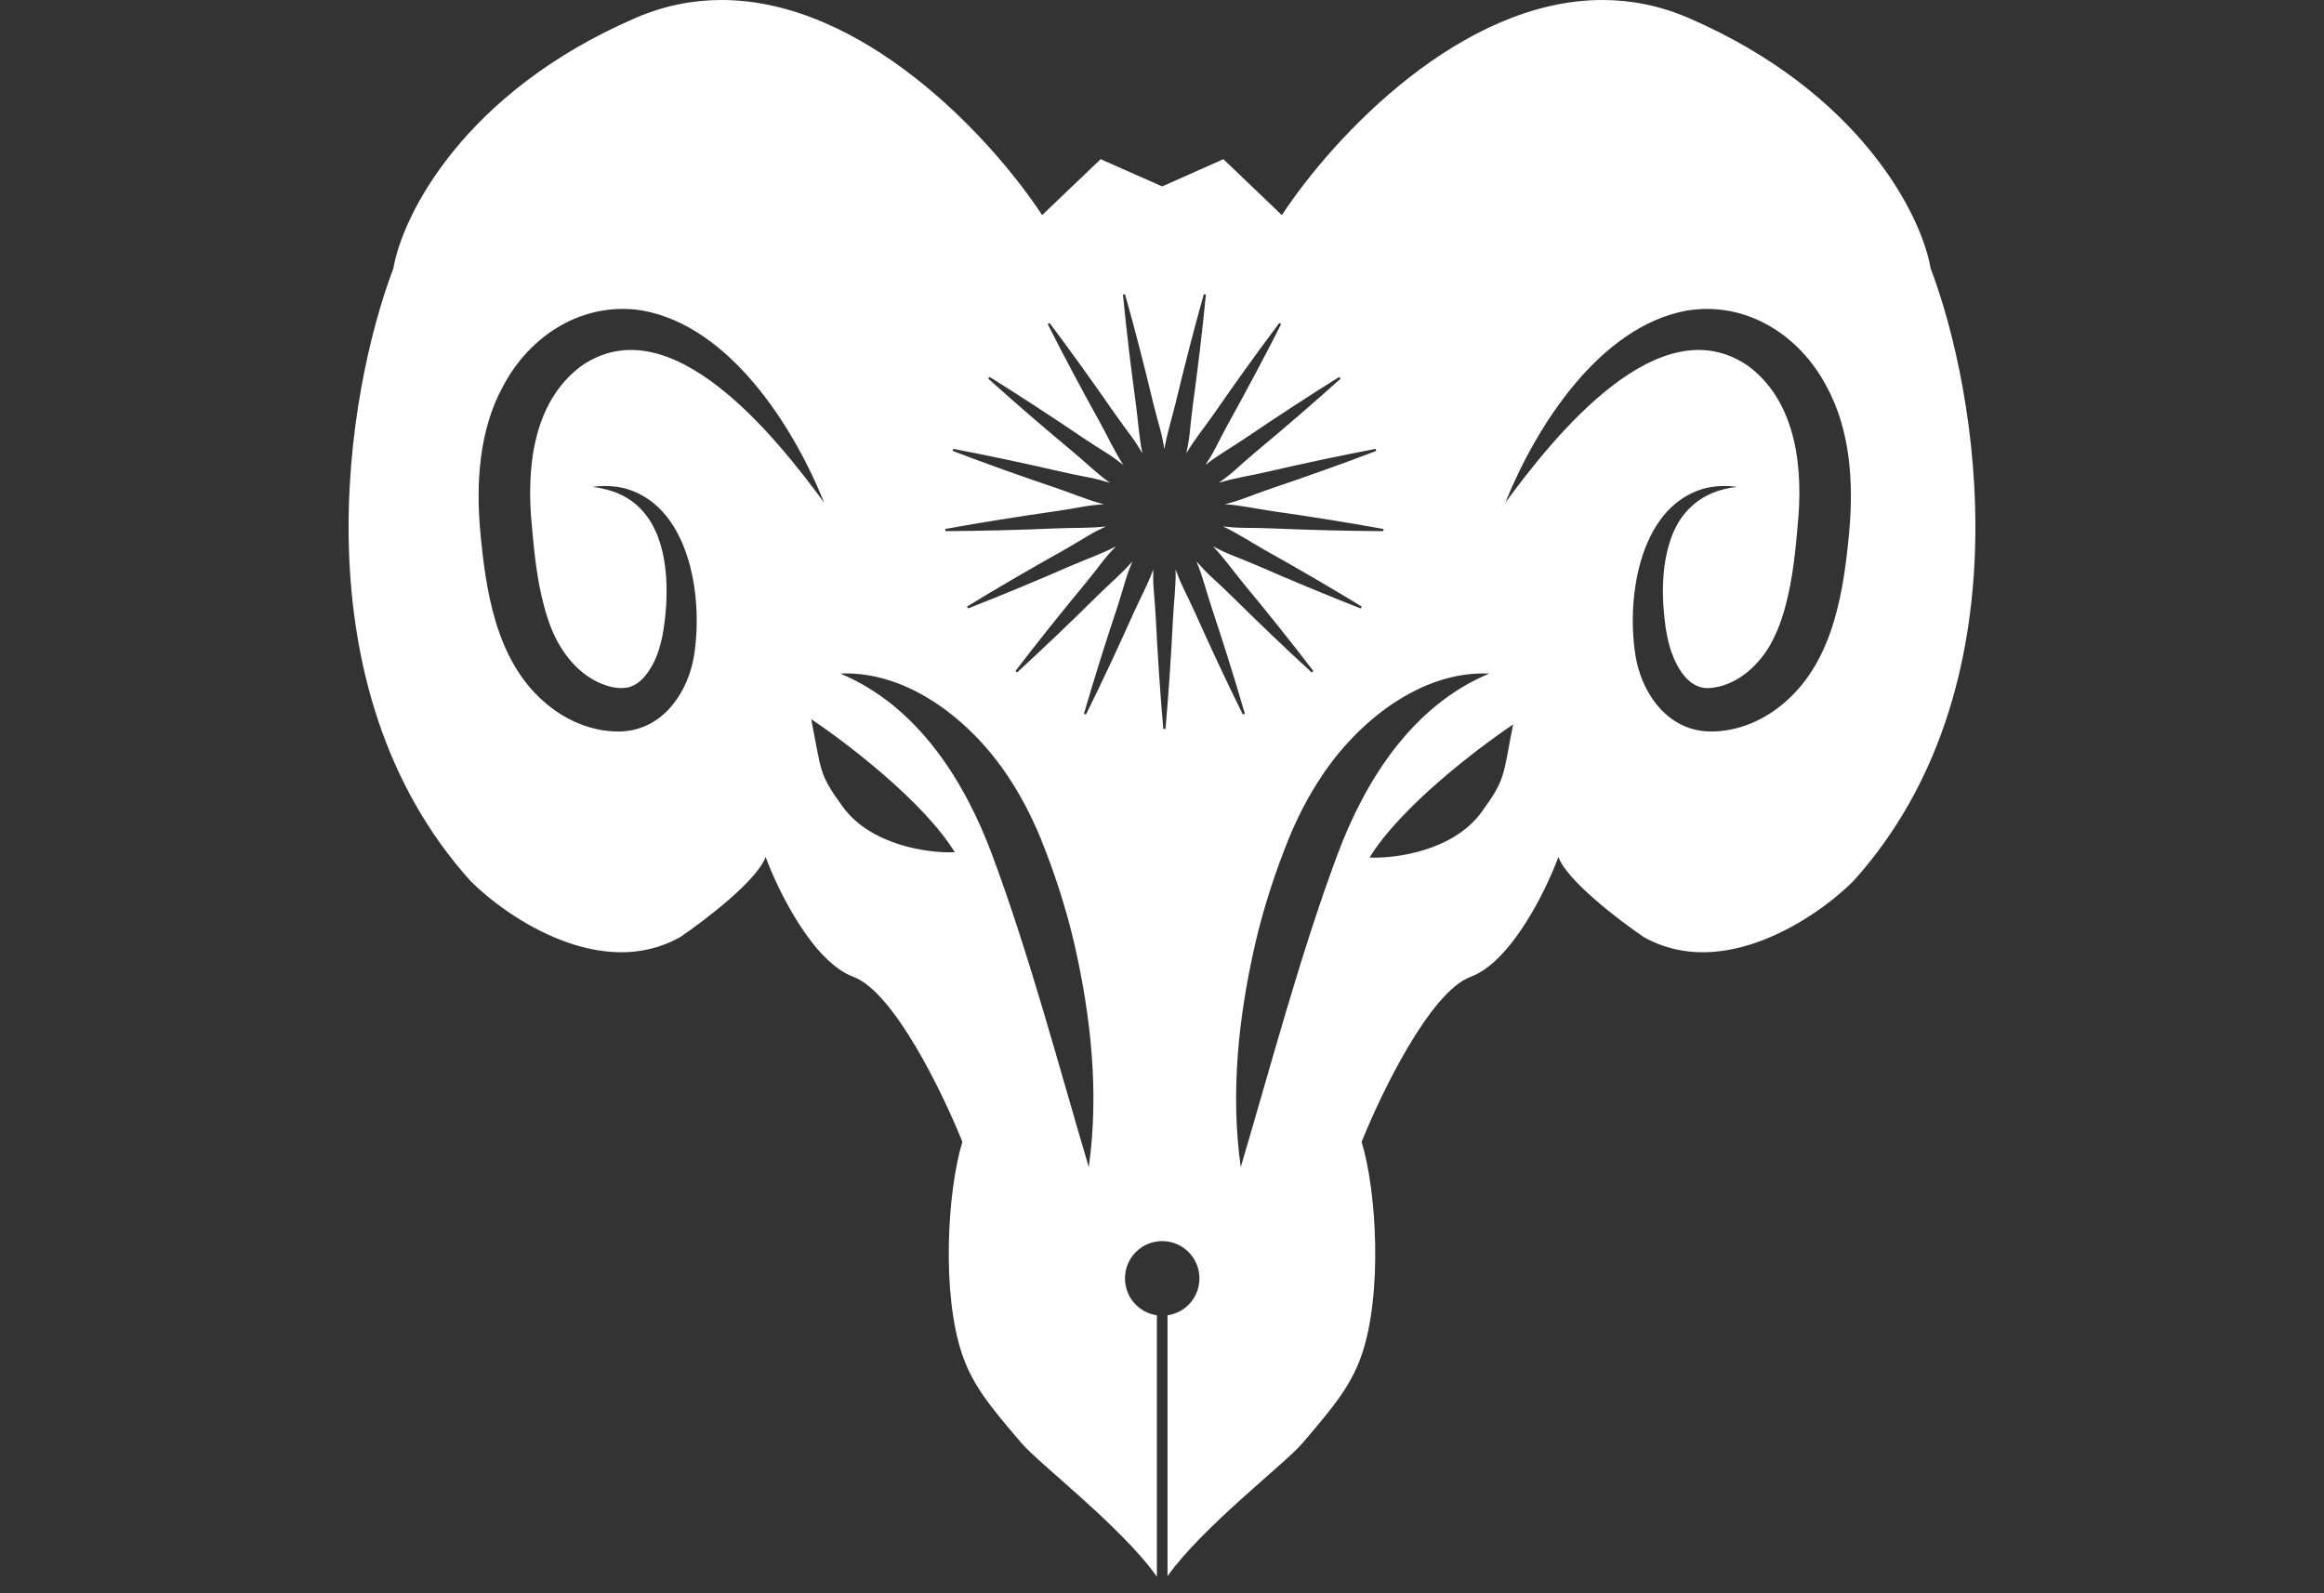 <?xml version="1.0" encoding="UTF-8"?> <svg xmlns="http://www.w3.org/2000/svg" viewBox="0 0 140.00 96.00" data-guides="{&quot;vertical&quot;:[],&quot;horizontal&quot;:[]}"><rect x="0" y="0" width="140.00" height="96.00" fill="#333333" stroke="none"/><defs></defs><path fill="#ffffff" stroke="none" fill-opacity="1" stroke-width="1" stroke-opacity="1" color="rgb(51, 51, 51)" id="tSvg18122b0dc7e" title="Path 1" d="M116.303 16.17C115.769 13.014 112.106 5.579 101.728 1.085C99.983 0.331 98.243 0 96.534 0C88.074 0 80.418 8.11 77.22 12.96C76.046 11.837 74.871 10.714 73.697 9.591C72.469 10.138 71.24 10.685 70.012 11.233C68.776 10.685 67.54 10.138 66.304 9.591C65.129 10.714 63.955 11.837 62.78 12.96C59.581 8.11 51.926 0 43.465 0C41.757 0 40.017 0.331 38.273 1.085C27.894 5.579 24.232 13.014 23.698 16.17C20.867 23.605 17.836 41.397 28.342 53.08C30.585 55.327 36.255 59.146 40.997 56.45C42.492 55.433 45.61 53.048 46.122 51.635C46.87 53.668 48.973 57.958 51.408 58.857C53.842 59.756 56.8 65.864 57.975 68.806C57.067 71.749 56.708 77.977 57.975 81.645C58.625 83.525 59.701 84.793 61.398 86.793C61.44 86.842 61.483 86.891 61.525 86.941C62.591 88.198 67.579 92.007 69.692 95C69.692 89.751 69.692 84.501 69.692 79.251C68.605 79.096 67.77 78.16 67.77 77.028C67.77 75.787 68.773 74.781 70.012 74.781C71.251 74.781 72.255 75.787 72.255 77.028C72.255 78.16 71.419 79.096 70.332 79.251C70.332 84.49 70.332 89.729 70.332 94.968C72.458 91.978 77.412 88.195 78.476 86.941C78.518 86.891 78.559 86.842 78.601 86.793C80.298 84.793 81.375 83.525 82.025 81.645C83.293 77.977 82.932 71.748 82.025 68.806C83.199 65.864 86.157 59.756 88.591 58.857C91.026 57.958 93.131 53.668 93.878 51.635C94.39 53.048 97.509 55.433 99.004 56.45C103.745 59.146 109.415 55.327 111.658 53.08C122.164 41.397 119.132 23.605 116.303 16.17ZM34.991 22.071C32.069 24.272 31.696 28.291 32.043 31.719C32.212 33.66 32.413 35.495 33.005 37.293C33.503 38.846 34.484 40.331 35.943 41.066C36.557 41.362 37.24 41.562 37.893 41.406C38.561 41.205 38.959 40.684 39.336 40.012C39.891 38.942 40.034 37.709 40.127 36.52C40.276 34.129 39.914 31.158 37.589 29.898C37.02 29.596 36.369 29.42 35.693 29.337C36.366 29.241 37.073 29.268 37.765 29.459C41.692 30.652 42.416 36.348 41.755 39.803C41.29 41.991 39.761 44.034 37.319 44.075C35.605 44.098 33.958 43.352 32.723 42.238C29.86 39.707 29.256 35.557 28.93 31.992C28.671 29.11 28.86 25.921 30.292 23.294C31.919 20.184 35.14 18.128 38.72 18.714C43.979 19.675 47.8 25.69 49.649 30.289C46.762 26.363 40.39 18.287 34.991 22.071ZM50.766 48.607C49.299 46.591 49.5 46.497 48.867 43.332C50.977 44.738 55.659 48.311 57.515 51.35C55.899 51.42 52.452 50.928 50.766 48.607ZM65.589 70.321C63.743 64.101 62.034 57.609 59.783 51.546C58.104 47.021 55.257 42.52 50.618 40.584C54.748 40.401 58.564 43.502 60.729 46.791C61.493 47.926 62.124 49.165 62.653 50.422C63.505 52.523 64.214 54.684 64.724 56.891C65.724 61.273 66.219 65.852 65.589 70.321ZM72.011 36.959C71.783 36.448 71.532 35.945 71.288 35.439C71.11 35.07 70.956 34.693 70.82 34.31C70.846 35.278 70.714 36.244 70.666 37.209C70.626 38.045 70.528 39.73 70.471 40.566C70.391 41.685 70.313 42.803 70.21 43.921C70.167 43.921 70.123 43.921 70.08 43.921C69.887 41.759 69.732 39.386 69.624 37.209C69.597 36.65 69.544 36.091 69.5 35.531C69.468 35.124 69.461 34.717 69.473 34.311C69.146 35.222 68.673 36.076 68.278 36.959C67.938 37.724 67.236 39.26 66.879 40.018C66.399 41.032 65.921 42.047 65.419 43.053C65.379 43.038 65.338 43.022 65.298 43.006C65.903 40.92 66.619 38.652 67.307 36.584C67.484 36.052 67.637 35.512 67.799 34.974C67.918 34.582 68.058 34.201 68.217 33.826C67.581 34.559 66.831 35.185 66.142 35.865C65.548 36.457 64.337 37.637 63.728 38.214C62.913 38.988 62.1 39.761 61.268 40.519C61.236 40.49 61.204 40.461 61.172 40.432C62.491 38.703 63.981 36.846 65.372 35.165C65.731 34.734 66.069 34.285 66.416 33.843C66.667 33.519 66.937 33.214 67.221 32.922C66.362 33.377 65.436 33.689 64.548 34.076C63.779 34.414 62.221 35.078 61.445 35.399C60.404 35.826 59.365 36.255 58.315 36.662C58.296 36.623 58.276 36.585 58.257 36.546C60.114 35.409 62.176 34.214 64.083 33.147C64.573 32.873 65.052 32.577 65.535 32.289C65.887 32.079 66.25 31.89 66.62 31.72C65.655 31.834 64.678 31.793 63.709 31.834C62.869 31.872 61.177 31.931 60.337 31.95C59.211 31.975 58.087 32.001 56.959 32.002C56.955 31.959 56.951 31.916 56.947 31.872C59.09 31.482 61.448 31.109 63.613 30.801C64.169 30.722 64.722 30.618 65.277 30.524C65.682 30.453 66.087 30.409 66.495 30.383C65.553 30.143 64.657 29.753 63.739 29.442C62.943 29.176 61.344 28.621 60.553 28.337C59.495 27.953 58.436 27.573 57.385 27.168C57.397 27.127 57.409 27.085 57.42 27.044C59.562 27.45 61.895 27.952 64.024 28.444C64.571 28.57 65.126 28.674 65.677 28.784C66.08 28.865 66.474 28.97 66.864 29.092C66.073 28.53 65.379 27.842 64.635 27.223C63.989 26.687 62.698 25.594 62.065 25.045C61.217 24.308 60.368 23.572 59.534 22.815C59.56 22.78 59.586 22.746 59.612 22.711C61.461 23.861 63.455 25.168 65.263 26.393C65.727 26.709 66.206 27.005 66.681 27.307C67.027 27.526 67.356 27.767 67.675 28.021C67.142 27.211 66.744 26.321 66.275 25.474C65.866 24.744 65.06 23.259 64.668 22.519C64.144 21.526 63.619 20.534 63.116 19.528C63.153 19.506 63.19 19.483 63.227 19.461C64.534 21.198 65.919 23.134 67.161 24.928C67.48 25.389 67.819 25.838 68.152 26.29C68.394 26.619 68.616 26.962 68.82 27.314C68.617 26.367 68.567 25.394 68.437 24.436C68.323 23.607 68.108 21.932 68.01 21.1C67.882 19.986 67.752 18.873 67.648 17.754C67.69 17.746 67.733 17.738 67.775 17.731C68.364 19.82 68.954 22.126 69.461 24.245C69.591 24.789 69.746 25.33 69.892 25.872C69.999 26.266 70.081 26.665 70.145 27.067C70.297 26.11 70.605 25.185 70.83 24.245C71.024 23.43 71.43 21.792 71.641 20.982C71.927 19.897 72.209 18.812 72.517 17.731C72.559 17.738 72.602 17.746 72.644 17.754C72.436 19.915 72.149 22.276 71.855 24.436C71.779 24.99 71.727 25.55 71.668 26.108C71.623 26.514 71.555 26.915 71.468 27.312C71.958 26.476 72.581 25.725 73.132 24.929C73.607 24.239 74.58 22.858 75.071 22.177C75.729 21.269 76.387 20.358 77.065 19.461C77.102 19.484 77.139 19.507 77.176 19.53C76.198 21.47 75.075 23.569 74.017 25.476C73.745 25.965 73.494 26.469 73.236 26.967C73.048 27.331 72.838 27.68 72.615 28.018C73.374 27.416 74.227 26.939 75.029 26.395C75.722 25.922 77.13 24.985 77.835 24.528C78.778 23.917 79.721 23.304 80.678 22.712C80.705 22.747 80.731 22.782 80.758 22.816C79.141 24.272 77.335 25.826 75.657 27.223C75.226 27.582 74.809 27.961 74.387 28.333C74.081 28.604 73.759 28.854 73.427 29.091C74.353 28.801 75.322 28.662 76.267 28.444C77.085 28.253 78.738 27.886 79.56 27.713C80.662 27.484 81.762 27.253 82.871 27.045C82.882 27.087 82.894 27.128 82.906 27.17C80.871 27.947 78.623 28.744 76.552 29.444C76.019 29.623 75.494 29.826 74.967 30.021C74.581 30.164 74.191 30.282 73.796 30.382C74.765 30.446 75.718 30.665 76.678 30.803C77.511 30.918 79.184 31.171 80.014 31.305C81.124 31.488 82.235 31.668 83.344 31.873C83.34 31.917 83.336 31.96 83.332 32.003C81.153 31.995 78.766 31.929 76.582 31.836C76.021 31.812 75.457 31.811 74.894 31.803C74.484 31.798 74.076 31.767 73.672 31.719C74.553 32.127 75.362 32.674 76.207 33.148C76.94 33.556 78.411 34.394 79.135 34.819C80.104 35.388 81.075 35.957 82.033 36.546C82.014 36.585 81.995 36.624 81.976 36.663C79.947 35.871 77.746 34.951 75.743 34.078C75.227 33.853 74.702 33.65 74.18 33.44C73.8 33.287 73.431 33.112 73.072 32.921C73.745 33.618 74.301 34.42 74.917 35.166C75.454 35.81 76.521 37.121 77.042 37.778C77.74 38.658 78.438 39.537 79.118 40.432C79.086 40.462 79.055 40.491 79.023 40.521C77.417 39.051 75.699 37.402 74.147 35.866C73.749 35.471 73.332 35.093 72.922 34.71C72.622 34.429 72.342 34.133 72.076 33.826C72.45 34.719 72.678 35.666 72.983 36.584C73.25 37.378 73.77 38.984 74.017 39.783C74.349 40.856 74.682 41.926 74.992 43.008C74.951 43.023 74.911 43.039 74.871 43.054C73.905 41.107 72.901 38.95 72.011 36.959ZM67.531 35.743C67.541 35.713 67.549 35.687 67.562 35.671C67.566 35.665 67.571 35.661 67.578 35.657C67.562 35.686 67.548 35.715 67.531 35.743ZM80.549 51.546C78.299 57.608 76.59 64.103 74.744 70.321C74.114 65.856 74.609 61.269 75.609 56.891C76.118 54.684 76.828 52.523 77.68 50.422C78.208 49.165 78.839 47.926 79.604 46.791C81.769 43.502 85.584 40.401 89.714 40.584C85.076 42.52 82.228 47.021 80.549 51.546ZM89.254 48.928C87.566 51.249 84.12 51.74 82.503 51.67C84.359 48.632 89.043 45.06 91.152 43.653C90.52 46.817 90.72 46.912 89.254 48.928ZM111.402 31.992C111.077 35.556 110.473 39.707 107.609 42.238C106.374 43.352 104.727 44.098 103.012 44.075C100.576 44.037 99.04 41.989 98.578 39.803C97.915 36.352 98.641 30.651 102.568 29.459C103.259 29.268 103.967 29.241 104.64 29.337C102.546 29.559 101.123 30.787 100.55 32.786C100.191 33.985 100.125 35.27 100.205 36.52C100.275 37.437 100.378 38.363 100.67 39.237C101.04 40.3 101.764 41.542 102.988 41.459C104.541 41.342 105.855 40.211 106.636 38.863C106.914 38.363 107.144 37.835 107.327 37.293C107.919 35.495 108.119 33.66 108.288 31.719C108.638 28.292 108.262 24.271 105.342 22.071C99.948 18.286 93.57 26.361 90.682 30.289C92.533 25.691 96.353 19.676 101.613 18.714C105.192 18.128 108.412 20.183 110.04 23.294C111.473 25.921 111.662 29.11 111.402 31.992Z"></path></svg> 